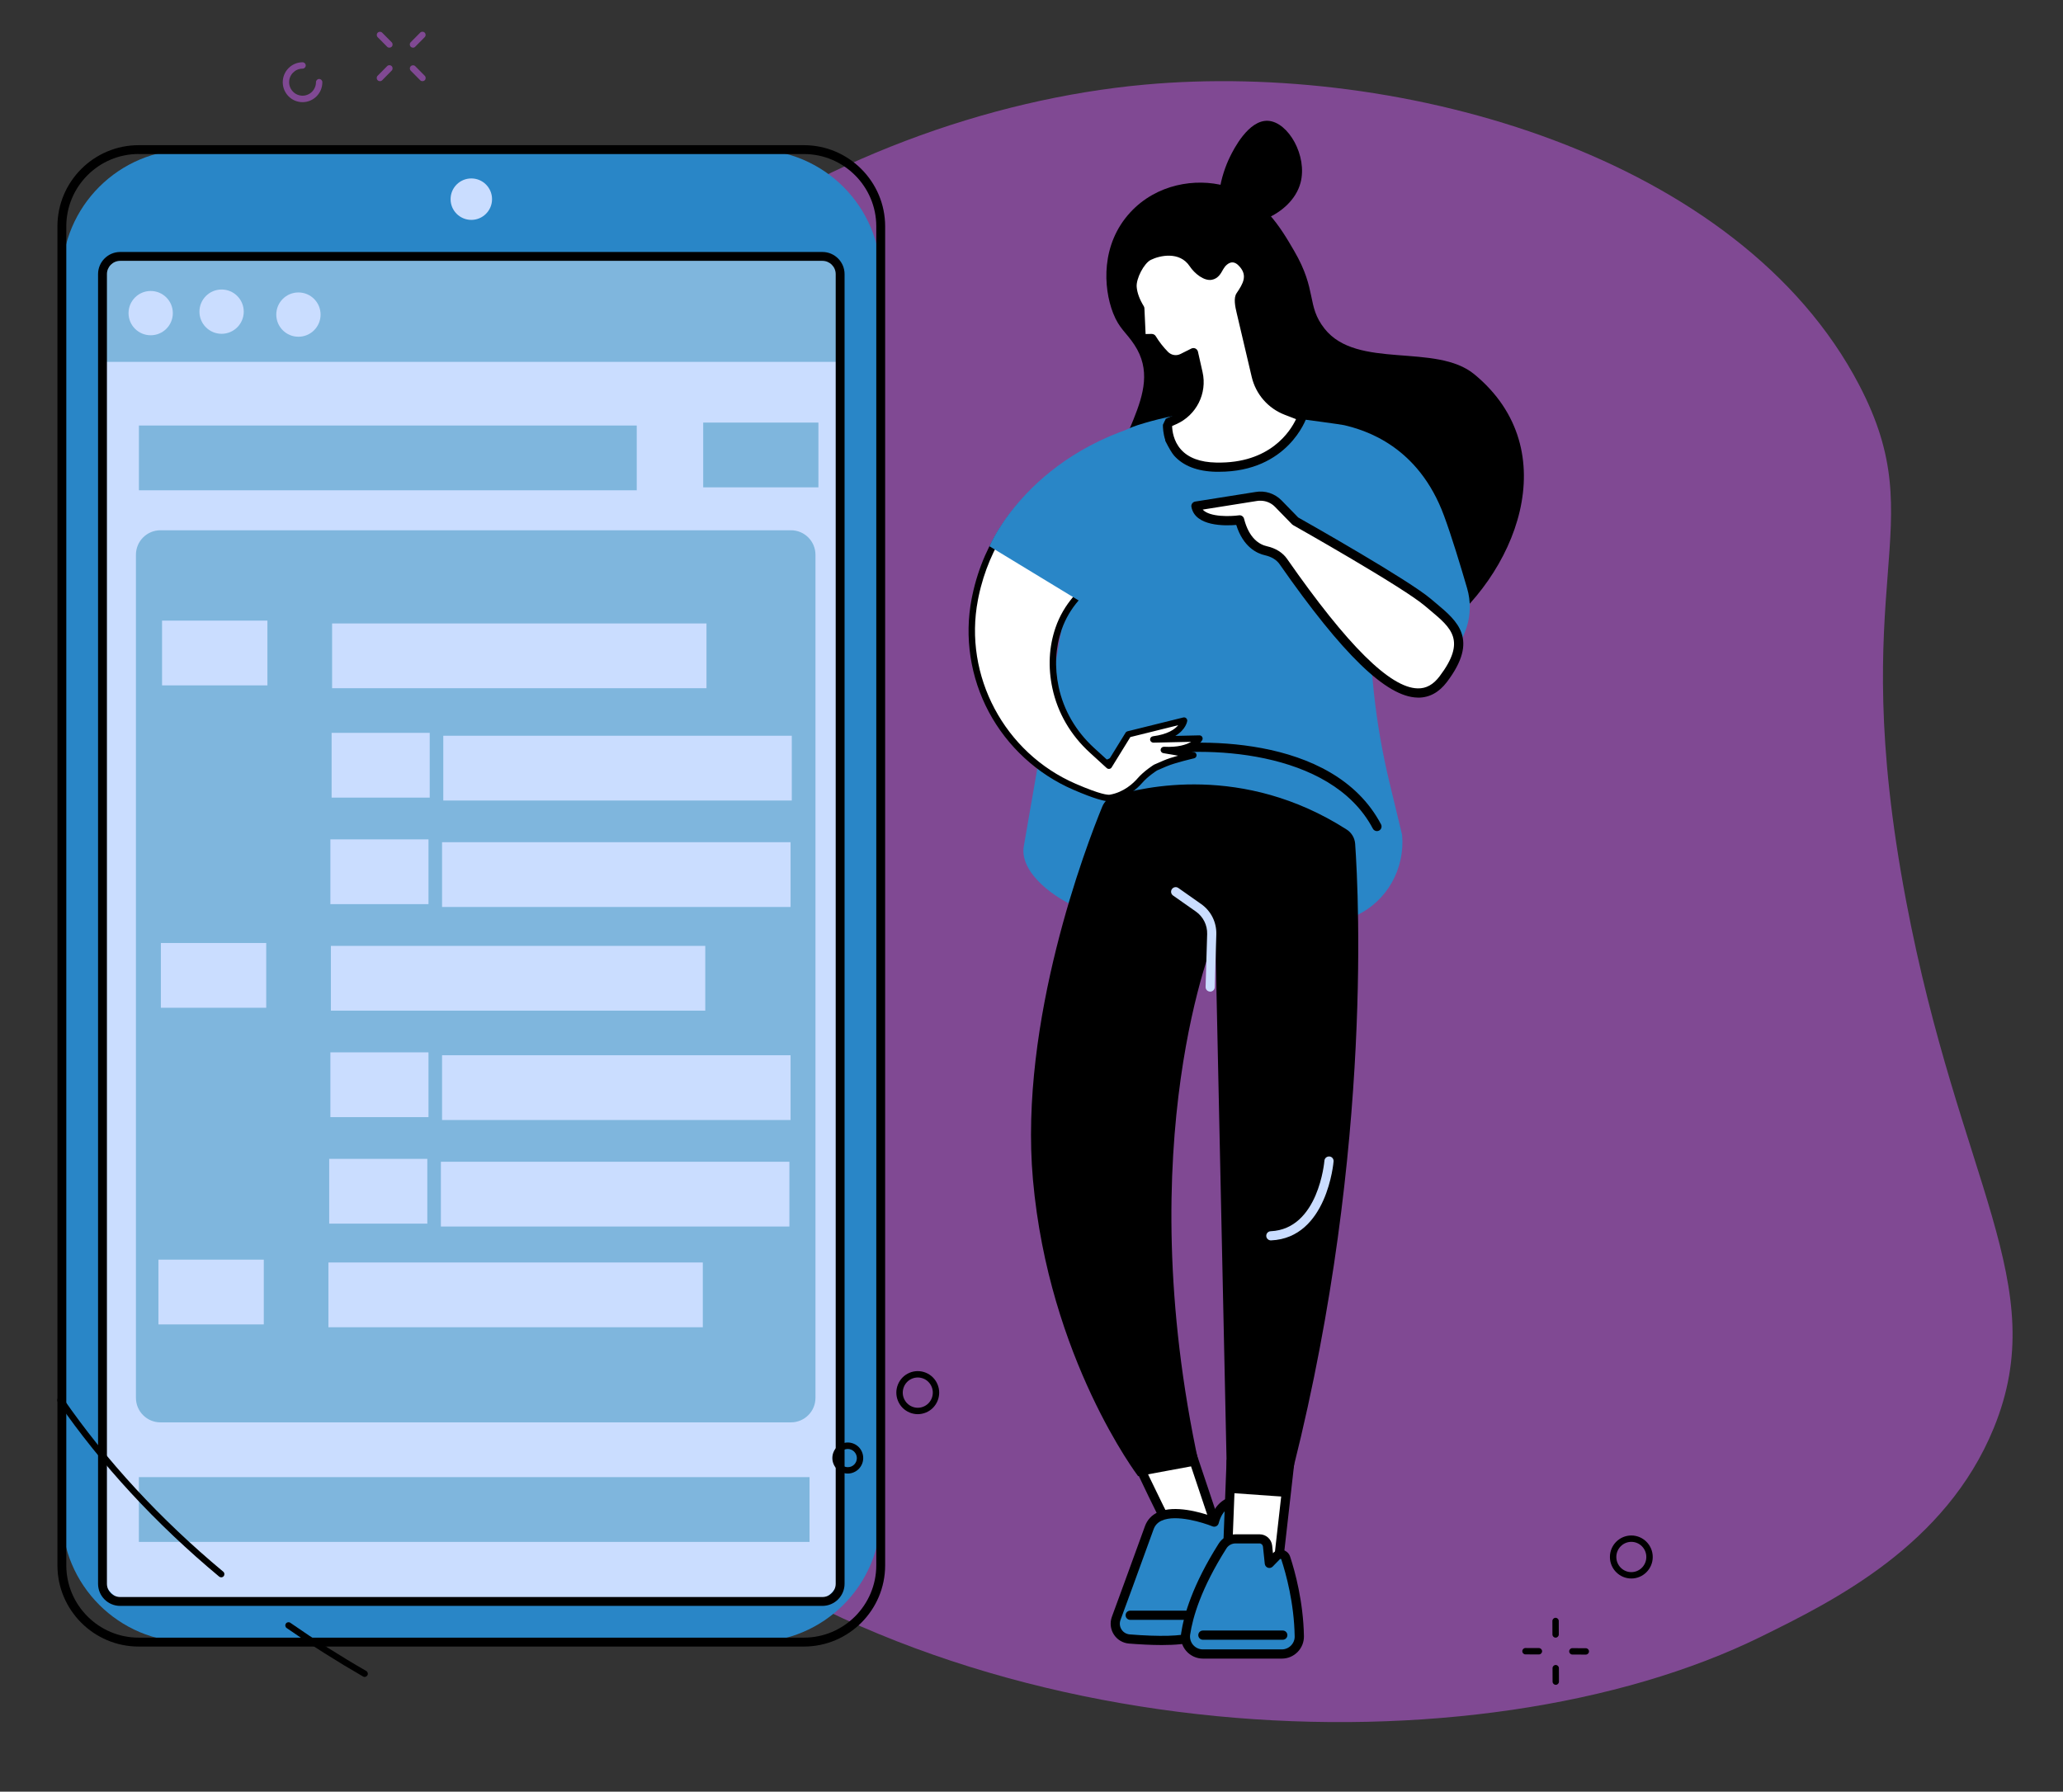 <?xml version="1.0" encoding="utf-8"?>
<!-- Generator: Adobe Illustrator 27.1.1, SVG Export Plug-In . SVG Version: 6.00 Build 0)  -->
<svg version="1.1" xmlns="http://www.w3.org/2000/svg" xmlns:xlink="http://www.w3.org/1999/xlink" x="0px" y="0px"
	 viewBox="0 0 420.99 365.69" style="enable-background:new 0 0 420.99 365.69;" xml:space="preserve">
<rect x="0" y="0" width="420.99" height="365.69" fill="#333333" stroke="none"/>
<style type="text/css">
	.st0{fill:#FFFFFF;}
	.st1{fill:#804993;}
	.st2{fill:#CADDFF;}
	.st3{fill:#99B9FF;}
	.st4{fill:#5479F7;}
	.st5{fill:#432D7A;}
	.st6{fill:#7FB6DD;}
	.st7{fill:#2986C7;}
	.st8{fill:#673B76;}
	.st9{fill:#4E2D59;}
	.st10{fill:#341E3C;}
	.st11{fill:#1B101F;}
	.st12{fill:#020202;}
	.st13{fill:#362462;}
	.st14{fill:#291C4A;}
	.st15{fill:#1C1332;}
	.st16{fill:#0F0B1A;}
	.st17{fill:#549ED2;}
	.st18{fill:#A9CFE9;}
	.st19{fill:#D4E7F4;}
	.st20{fill:none;stroke:#804993;stroke-width:12;stroke-miterlimit:10;}
	.st21{fill:none;stroke:#FFFFFF;stroke-width:12;stroke-miterlimit:10;}
	.st22{fill:none;stroke:#FFFFFF;stroke-width:4;stroke-miterlimit:10;}
	.st23{fill:none;stroke:#FFFFFF;stroke-width:5;stroke-miterlimit:10;}
	.st24{fill:#334455;}
	.st25{fill:#F7F7F7;}
	.st26{opacity:0.2;fill:#334455;}
	.st27{fill:#714B67;}
	.st28{fill:#858F99;}
	.st29{opacity:0.1;fill:#DAEFFA;}
	.st30{fill:#B6BCC2;}
	.st31{fill:#7C5574;}
	.st32{fill:#A4B3BC;}
	.st33{fill:#363F48;}
	.st34{opacity:0.2;}
	.st35{opacity:0.1;fill:#334455;}
	.st36{fill:#CED2D6;}
	.st37{fill:#9C5789;}
	.st38{fill:#888888;}
	.st39{fill:#06B1D5;}
	.st40{fill:#4C3B96;}
	.st41{fill:#DAE0F5;}
	.st42{fill:url(#SVGID_1_);}
	.st43{fill:#F6F6FB;}
	.st44{fill:url(#SVGID_00000104666914667177465540000008821775315606835328_);}
	.st45{fill:#DFE4F4;}
	.st46{fill:url(#SVGID_00000161610052120175137340000009582891410922258096_);}
	.st47{fill:#F4F4F9;}
	.st48{fill:url(#SVGID_00000111872029093736395980000017734790909488060851_);}
	.st49{fill:#CCD1F6;}
	.st50{fill:#C4B2B9;}
	.st51{fill:#B9BEE4;}
	.st52{fill:#D6DCF1;}
	.st53{fill:#D5DBFB;}
	.st54{fill:url(#SVGID_00000131337958478118927580000005353144207453532329_);}
	.st55{fill:#BBC0E6;}
	.st56{fill:url(#SVGID_00000019670990778614921820000009887962155581254284_);}
	.st57{fill:url(#SVGID_00000072268152088230170720000014425344230504533665_);}
	.st58{fill:#CED3F8;}
	.st59{fill:url(#SVGID_00000016069052051319471710000006160487481069473436_);}
	.st60{fill:#423EAF;}
	.st61{fill:#5652CC;}
	.st62{fill:#807DFB;}
	.st63{fill:url(#SVGID_00000053516480068578812750000000274489515274057631_);}
	.st64{fill:url(#SVGID_00000035522824252841596780000017043477620237794196_);}
	.st65{fill:#F1F1F6;}
	.st66{fill:url(#SVGID_00000089532323242490004500000008862489551598026162_);}
	.st67{fill:url(#SVGID_00000106143463341345032500000011180655481259900290_);}
	.st68{fill:url(#SVGID_00000157267328067710951770000010563986499406192061_);}
	.st69{fill:url(#SVGID_00000164474006507457484830000013970046492486850994_);}
	.st70{fill:url(#SVGID_00000106115639428263734470000010862518716192501120_);}
	.st71{fill:#D1D7F3;}
	.st72{opacity:0.26;fill:url(#SVGID_00000179609793102151076390000017436621757103077812_);}
	.st73{fill:url(#SVGID_00000049196261845670692890000003104684142995366842_);}
	.st74{fill:url(#SVGID_00000012448765640376017240000001916880776982190212_);}
	.st75{fill:url(#SVGID_00000072966274677107779460000010515827432428536709_);}
	.st76{fill:none;stroke:#DAE0F5;stroke-width:4;stroke-miterlimit:10;}
	.st77{fill:url(#SVGID_00000129196323682757900880000011030927648444357788_);}
	.st78{fill:url(#SVGID_00000028307678826462124160000018090493992218064318_);}
	.st79{fill:url(#SVGID_00000121278245056019512890000012370167444762920625_);}
	.st80{fill:#131147;}
	.st81{fill:url(#SVGID_00000002350829297167216190000011821471845316985014_);}
	.st82{fill:url(#SVGID_00000008133418128784702660000000989461372422867116_);}
	.st83{fill:url(#SVGID_00000050664062167216083840000006918554035976145832_);}
	.st84{fill:url(#SVGID_00000059268301106334490700000007285229871259829647_);}
	.st85{fill:url(#SVGID_00000106865008653203201500000014906657306461597883_);}
	.st86{fill:url(#SVGID_00000036235609999881772110000011014610483211404188_);}
	.st87{fill:url(#SVGID_00000137102677727467106200000009826879527122321084_);}
	.st88{fill:#FCD1A9;}
	.st89{fill:#F2C39D;}
	.st90{fill:#20196F;}
	.st91{fill:#834B95;}
	.st92{clip-path:url(#SVGID_00000125566882510139030500000005037868975198157479_);}
	.st93{clip-path:url(#SVGID_00000025412107904001693470000009277705594336897442_);}
	.st94{fill:#693384;}
	.st95{fill:url(#SVGID_00000073686183679558874940000002129197041229044386_);}
	.st96{fill:url(#SVGID_00000165948189963191777880000015730890535555654840_);}
	.st97{fill:url(#SVGID_00000114047560352068009950000000790936284089485718_);}
	.st98{fill:url(#SVGID_00000152222257465939702100000004297628086134385854_);}
	.st99{fill:url(#SVGID_00000044150707130925482660000013895607624246095497_);}
	.st100{fill:url(#SVGID_00000147189194460835990640000002261726724173191096_);}
	.st101{fill:url(#SVGID_00000146466974779913800810000015442400799362159488_);}
	.st102{fill:url(#SVGID_00000024696790859389583080000017390803724086937002_);}
	.st103{fill:url(#SVGID_00000177442877515988260420000012332146844144317326_);}
	.st104{fill:url(#SVGID_00000158743887080090192650000017344790780354272169_);}
	.st105{fill:url(#SVGID_00000054253014122978258990000017286132239739065747_);}
	.st106{fill:url(#SVGID_00000042735706762148598200000009659417662788248211_);}
	.st107{fill:url(#SVGID_00000019658075932652228430000008001208249526964628_);}
	.st108{fill:url(#SVGID_00000176012638165476036850000011903129891248238479_);}
	.st109{fill:url(#SVGID_00000008117937100178909670000005441580881453566592_);}
	.st110{fill:url(#SVGID_00000113347969343696961290000006155409690289269678_);}
	.st111{fill:url(#SVGID_00000020377997826334465170000014909326211359576706_);}
	.st112{fill:url(#SVGID_00000039103081257151049270000010773088883774118830_);}
	.st113{fill:#F5F5FA;}
	.st114{fill:url(#SVGID_00000017484778176381284840000016136769533928132244_);}
	.st115{fill:url(#SVGID_00000173856307623898250760000011949690236481063838_);}
	.st116{fill:url(#SVGID_00000002363312755459055160000001471944340135761321_);}
	.st117{fill:url(#SVGID_00000016046132986438855500000005999760315847841190_);}
	.st118{fill:url(#SVGID_00000178894883934910970070000005867000062748688800_);}
	.st119{fill:url(#SVGID_00000166672701259889586190000016126303854318747801_);}
	.st120{fill:url(#SVGID_00000059292419046364015090000010906787253957067401_);}
	.st121{fill:url(#SVGID_00000074404887892327617390000007261904504586455682_);}
	.st122{fill:url(#SVGID_00000029041590529840768500000009163238002384454075_);}
	.st123{fill:url(#SVGID_00000031906442128938262140000015327629907477587333_);}
	.st124{fill:url(#SVGID_00000140000074167865856610000013033712728220450483_);}
	.st125{fill:url(#SVGID_00000113340779183593926360000005830646261514747025_);}
	.st126{fill:url(#SVGID_00000098198767709350653970000005721965993168677023_);}
	.st127{fill:url(#SVGID_00000090973765651018034620000003255395920828427444_);}
	.st128{fill:url(#SVGID_00000028299109224363703030000007614534727317910710_);}
	.st129{fill:url(#SVGID_00000027606458652325948590000015614496444230132872_);}
	.st130{fill:url(#SVGID_00000151529655794626781560000007724186384143671207_);}
	.st131{fill:url(#SVGID_00000161626575605001896080000012141318989524986559_);}
	.st132{fill:#BC3153;}
	.st133{fill:url(#SVGID_00000001623087814771521030000015249819856614196362_);}
	.st134{fill:url(#SVGID_00000002382166194526135820000011086524539607274683_);}
	.st135{fill:url(#SVGID_00000033364854033574510220000014895106372113554615_);}
	.st136{fill:url(#SVGID_00000033354713345632698420000012813546365172479647_);}
	.st137{fill:url(#SVGID_00000182506598303314611880000002114842935306398398_);}
	.st138{fill:url(#SVGID_00000178889170762102666190000004868387668290665913_);}
	.st139{fill:url(#SVGID_00000128465710351248651580000011541440122374839956_);}
	.st140{fill:url(#SVGID_00000155862249721742033650000006033969974275734941_);}
	.st141{fill:url(#SVGID_00000116203769072117724650000017746930602998114434_);}
	.st142{fill:url(#SVGID_00000065056271889829328020000015528596179384440225_);}
	.st143{fill:url(#SVGID_00000090284576574092788420000004445318449645062319_);}
	.st144{fill:url(#SVGID_00000027596404690185803170000005537702470342208404_);}
	.st145{fill:url(#SVGID_00000026146307477978726470000009709528178568505731_);}
	.st146{fill:url(#SVGID_00000059280262522445705660000010234974801920705204_);}
	.st147{fill:url(#SVGID_00000014626323630356071950000008245261671059507642_);}
	.st148{fill:url(#SVGID_00000147194318983043345470000000575240071286990004_);}
	.st149{fill:#BCEBDD;}
	.st150{fill:#432D7A;stroke:#000000;stroke-width:2;stroke-miterlimit:10;}
	.st151{opacity:0.5;}
	.st152{fill:none;stroke:#FFFFFF;stroke-width:5;stroke-linecap:round;stroke-miterlimit:10;}
</style>
<g id="Background">
</g>
<g id="Text">
</g>
<g id="Illustration">
	<path class="st1" d="M406.87,291.45c-9.79,23.99-32.72,35.31-47.38,42.54c-57.78,28.52-163.53,24.21-226.83-28.04
		c-14.81-12.23-69.93-75.43-53.06-162.01C94.5,67.42,169.95,23.1,233.53,17.28c52.67-4.82,121.5,14.59,145.88,61.33
		c15.33,29.39-3.03,38.69,9.56,105.25C399.87,241.47,418.85,262.11,406.87,291.45z"/>
	<g>
		<g>
			<path class="st7" d="M153.73,335.16H38.63c-14.36,0-26-11.64-26-26V56.53c0-14.36,11.64-26,26-26h115.1c14.36,0,26,11.64,26,26
				v252.63C179.73,323.52,168.09,335.16,153.73,335.16z"/>
			<path d="M11.72,319.48V46.21c0-9.14,7.44-16.58,16.58-16.58h135.75c9.14,0,16.58,7.44,16.58,16.58v273.28
				c0,9.14-7.44,16.58-16.58,16.58H28.3C19.16,336.07,11.72,328.63,11.72,319.48z M28.3,31.43c-8.15,0-14.77,6.63-14.77,14.77
				v273.28c0,8.15,6.63,14.77,14.77,14.77h135.75c8.15,0,14.77-6.63,14.77-14.77V46.21c0-8.15-6.63-14.77-14.77-14.77H28.3z"/>
		</g>
		<path class="st2" d="M20.91,320.87V58.34c0-3.32,2.69-6,6-6h138.53c3.32,0,6,2.69,6,6v262.54c0,3.32-2.69,6-6,6H26.92
			C23.6,326.88,20.91,324.19,20.91,320.87z"/>
		<circle class="st2" cx="96.18" cy="40.65" r="4.23"/>
		<g>
			<path class="st6" d="M172,73.86V55.95c0-2-1.87-3.8-3.87-3.8H24.83c-2,0-3.57,1.8-3.57,3.8v17.91H172z"/>
			<g>
				<circle class="st2" cx="30.75" cy="63.91" r="4.52"/>
				<circle class="st2" cx="45.22" cy="63.61" r="4.52"/>
				<circle class="st2" cx="60.9" cy="64.21" r="4.52"/>
			</g>
			<path class="st6" d="M161.41,290.31H32.74c-2.76,0-5-2.24-5-5V113.23c0-2.76,2.24-5,5-5h128.67c2.76,0,5,2.24,5,5v172.08
				C166.41,288.07,164.17,290.31,161.41,290.31z"/>
			<g>
				<rect x="33.07" y="126.67" class="st2" width="21.5" height="13.22"/>
				<rect x="67.77" y="127.25" class="st2" width="76.4" height="13.22"/>
				<rect x="32.83" y="192.47" class="st2" width="21.5" height="13.22"/>
				<rect x="67.52" y="193.06" class="st2" width="76.4" height="13.22"/>
				<rect x="32.33" y="257.1" class="st2" width="21.5" height="13.22"/>
				<rect x="67.02" y="257.68" class="st2" width="76.4" height="13.22"/>
				<rect x="67.67" y="149.58" class="st2" width="20.02" height="13.22"/>
				<rect x="90.46" y="150.17" class="st2" width="71.12" height="13.22"/>
				<rect x="67.42" y="171.32" class="st2" width="20.02" height="13.22"/>
				<rect x="90.21" y="171.9" class="st2" width="71.12" height="13.22"/>
				<rect x="67.42" y="214.79" class="st2" width="20.02" height="13.22"/>
				<rect x="90.21" y="215.38" class="st2" width="71.12" height="13.22"/>
				<rect x="67.18" y="236.53" class="st2" width="20.02" height="13.22"/>
				<rect x="89.97" y="237.12" class="st2" width="71.12" height="13.22"/>
			</g>
			<g>
				<g>
					<rect x="28.35" y="86.85" class="st6" width="101.59" height="13.22"/>
					<rect x="143.5" y="86.25" class="st6" width="23.51" height="13.22"/>
				</g>
			</g>
			<rect x="28.34" y="301.49" class="st6" width="136.86" height="13.22"/>
		</g>
		<path d="M20.01,323.26V55.95c0-2.49,2.03-4.52,4.52-4.52h143.3c2.49,0,4.52,2.03,4.52,4.52v267.3c0,2.49-2.03,4.52-4.52,4.52
			H24.53C22.04,327.78,20.01,325.75,20.01,323.26z M24.53,53.24c-1.5,0-2.71,1.22-2.71,2.71v267.3c0,1.5,1.22,2.71,2.71,2.71h143.3
			c1.5,0,2.71-1.22,2.71-2.71V55.95c0-1.5-1.22-2.71-2.71-2.71H24.53z"/>
	</g>
	<g>
		<path d="M45.14,321.94c-0.15,0-0.3-0.05-0.42-0.15c-12.96-10.8-24.03-22.79-32.92-35.65c-0.21-0.3-0.13-0.7,0.17-0.91
			c0.3-0.2,0.7-0.13,0.91,0.17c8.82,12.76,19.81,24.67,32.68,35.39c0.28,0.23,0.31,0.64,0.08,0.92
			C45.52,321.86,45.33,321.94,45.14,321.94z"/>
		<path d="M74.4,342.27c-0.11,0-0.22-0.03-0.32-0.09c-5.33-3.07-10.58-6.4-15.58-9.89c-0.3-0.21-0.37-0.61-0.16-0.91
			c0.21-0.3,0.61-0.37,0.91-0.16c4.97,3.47,10.18,6.78,15.49,9.83c0.31,0.18,0.42,0.58,0.24,0.89
			C74.84,342.15,74.62,342.27,74.4,342.27z"/>
		<path d="M332.9,322.18c-2.41,0-4.37-1.97-4.37-4.39c0-2.42,1.96-4.39,4.37-4.39s4.37,1.97,4.37,4.39
			C337.27,320.21,335.31,322.18,332.9,322.18z M332.9,314.7c-1.69,0-3.06,1.38-3.06,3.09c0,1.7,1.37,3.09,3.06,3.09
			s3.06-1.38,3.06-3.09C335.96,316.08,334.59,314.7,332.9,314.7z"/>
		<path class="st1" d="M61.74,20.85c-2.23,0-4.04-1.82-4.04-4.07c0-2.24,1.81-4.07,4.04-4.07c0.36,0,0.65,0.29,0.65,0.65
			c0,0.36-0.29,0.65-0.65,0.65c-1.51,0-2.74,1.24-2.74,2.76c0,1.52,1.23,2.76,2.74,2.76c1.51,0,2.74-1.24,2.74-2.76
			c0-0.36,0.29-0.65,0.65-0.65s0.65,0.29,0.65,0.65C65.79,19.03,63.97,20.85,61.74,20.85z"/>
		<g>
			<g>
				<path class="st1" d="M79.46,9.73c-0.17,0-0.34-0.06-0.46-0.19l-1.93-1.95c-0.25-0.26-0.25-0.67,0.01-0.92
					c0.26-0.25,0.67-0.25,0.92,0.01l1.93,1.95c0.25,0.26,0.25,0.67-0.01,0.92C79.79,9.67,79.63,9.73,79.46,9.73z"/>
				<path class="st1" d="M86.21,16.57c-0.17,0-0.34-0.06-0.46-0.19l-1.93-1.95c-0.25-0.26-0.25-0.67,0.01-0.92
					c0.26-0.25,0.67-0.25,0.92,0.01l1.93,1.95c0.25,0.26,0.25,0.67-0.01,0.92C86.54,16.5,86.38,16.57,86.21,16.57z"/>
				<path class="st1" d="M77.53,16.57c-0.17,0-0.33-0.06-0.46-0.19c-0.26-0.25-0.26-0.67-0.01-0.92L79,13.5
					c0.25-0.26,0.67-0.26,0.92-0.01c0.26,0.25,0.26,0.67,0.01,0.92L78,16.37C77.87,16.5,77.7,16.57,77.53,16.57z"/>
				<path class="st1" d="M84.28,9.73c-0.17,0-0.33-0.06-0.46-0.19c-0.26-0.25-0.26-0.67-0.01-0.92l1.93-1.95
					c0.25-0.26,0.67-0.26,0.92-0.01c0.26,0.25,0.26,0.67,0.01,0.92l-1.93,1.95C84.62,9.67,84.45,9.73,84.28,9.73z"/>
			</g>
		</g>
		<g>
			<path d="M314.04,337.68C314.04,337.68,314.04,337.68,314.04,337.68l-2.74-0.01c-0.36,0-0.65-0.29-0.65-0.65
				c0-0.36,0.29-0.65,0.65-0.65c0,0,0,0,0,0l2.74,0.01c0.36,0,0.65,0.29,0.65,0.65C314.69,337.39,314.4,337.68,314.04,337.68z"/>
			<path d="M323.61,337.71C323.61,337.71,323.61,337.71,323.61,337.71l-2.74-0.01c-0.36,0-0.65-0.29-0.65-0.65
				c0-0.36,0.3-0.67,0.65-0.65l2.74,0.01c0.36,0,0.65,0.29,0.65,0.65C324.27,337.41,323.97,337.71,323.61,337.71z"/>
			<path d="M317.48,343.88c-0.36,0-0.65-0.29-0.65-0.65l-0.01-2.75c0-0.36,0.29-0.65,0.65-0.65c0,0,0,0,0,0
				c0.36,0,0.65,0.29,0.65,0.65l0.01,2.75C318.13,343.59,317.84,343.88,317.48,343.88C317.48,343.88,317.48,343.88,317.48,343.88z"
				/>
			<path d="M317.45,334.25c-0.36,0-0.65-0.29-0.65-0.65l-0.01-2.75c0-0.36,0.29-0.65,0.65-0.65c0,0,0,0,0,0
				c0.36,0,0.65,0.29,0.65,0.65l0.01,2.75C318.1,333.95,317.81,334.25,317.45,334.25C317.45,334.25,317.45,334.25,317.45,334.25z"/>
		</g>
	</g>
	<g>
		<path d="M187.29,288.64c-0.56,0-1.12-0.11-1.66-0.33c-1.08-0.45-1.93-1.29-2.38-2.38c-0.93-2.23,0.13-4.81,2.35-5.74
			c1.07-0.45,2.26-0.45,3.34-0.01c1.08,0.45,1.93,1.29,2.38,2.38c0.93,2.23-0.13,4.81-2.35,5.74
			C188.43,288.52,187.86,288.64,187.29,288.64z M187.29,281.15c-0.4,0-0.8,0.08-1.18,0.24c-1.56,0.65-2.3,2.47-1.65,4.04
			c0.32,0.76,0.91,1.36,1.67,1.67c0.75,0.31,1.58,0.31,2.34-0.01c1.56-0.65,2.3-2.47,1.65-4.04c-0.32-0.76-0.91-1.36-1.67-1.67
			C188.07,281.23,187.68,281.15,187.29,281.15z"/>
		<path d="M173,300.76c-0.4,0-0.81-0.08-1.19-0.24c-0.78-0.32-1.39-0.93-1.71-1.71c-0.67-1.61,0.09-3.47,1.69-4.14
			c0.78-0.33,1.63-0.33,2.41-0.01c0.78,0.32,1.39,0.93,1.71,1.71c0.67,1.61-0.09,3.47-1.69,4.14
			C173.83,300.68,173.41,300.76,173,300.76z M173,295.74c-0.24,0-0.48,0.05-0.71,0.14c-0.94,0.39-1.39,1.49-0.99,2.43
			c0.19,0.46,0.55,0.82,1.01,1.01c0.45,0.19,0.95,0.18,1.41,0c0.94-0.39,1.39-1.49,0.99-2.43c-0.19-0.46-0.55-0.82-1.01-1.01
			C173.47,295.78,173.24,295.74,173,295.74z"/>
	</g>
	<g>
		<path d="M230.67,43.33c5.36-5.8,13.33-7.02,19.32-5.39c7.58,2.07,11.41,8.63,14.1,13.26c4.77,8.18,2.46,11.14,6.21,15.89
			c6.64,8.41,22.73,2.84,30.57,9.31c18.83,15.53,8.57,41.19-8.13,53.31c-11.13,8.08-26.27,3.41-30.39,2.14
			c-12.5-3.86-33.22-11.42-35.23-29.47c-1.35-12.14,11.04-21.87,4.38-31.99c-1.69-2.58-3.1-3.28-4.36-6.5
			C225.11,58.65,224.65,49.84,230.67,43.33z"/>
		<path d="M250.24,44.76c-2.85-2.31-1.05-9.13,0.78-12.8c0.68-1.38,3.74-7.54,7.76-7.3c4.13,0.25,8.08,7.18,6.61,12.67
			C263.54,44.19,253.58,47.47,250.24,44.76z"/>
	</g>
	<path class="st7" d="M269.48,86.61c-8.59-2.8-21.69-4.82-37.34,0.17c-5.71,1.82-9.8,6.84-10.51,12.79l-12.75,73.41
		c-0.63,5.34,6.5,10.53,11.53,12.43c5.25,1.99,13.19,3.87,24.42,3.87c12.05,0,26.6-0.07,31.48-2.21c0.14-0.06,0.29-0.13,0.44-0.2
		c6.29-2.93,9.99-9.56,9.37-16.47l-2.6-10.79c-2.86-11.9-4.19-24.12-3.95-36.36l0.42-21.37C280.32,95.01,276.02,88.75,269.48,86.61z
		"/>
	<path class="st7" d="M294.75,134.61c4.36-3.45,6.2-9.2,4.64-14.54c-1.4-4.8-3.16-10.59-4.7-14.77
		c-5.25-14.31-16.14-17.51-20.38-18.52c-0.67-0.16-8.21-1.16-8.21-1.16l4.54,43.79l19.4,7.95L294.75,134.61z"/>
	<path d="M280.99,169.63c0.15,0,0.3-0.03,0.44-0.11c0.46-0.24,0.63-0.81,0.39-1.27c-9.83-18.66-38.87-17.56-48.26-15.7
		c-7.56,1.49-15.09,6.34-15.41,6.55c-0.43,0.28-0.56,0.86-0.28,1.3c0.28,0.43,0.86,0.56,1.3,0.28c0.07-0.05,7.56-4.86,14.75-6.28
		c11.37-2.25,37.64-1.6,46.24,14.74C280.33,169.45,280.65,169.63,280.99,169.63z"/>
	<g>
		<path class="st0" d="M264.35,106.36c0,0,22.45,12.65,27.08,16.62c4.63,3.97,9.65,6.98,3.1,15.63c-5.56,7.35-15.36,0.78-32.64-24
			c-0.81-1.16-2.13-1.88-3.51-2.19c-1.73-0.39-4.25-1.76-5.41-6.3c0,0-8.19,1.16-8.91-2.83l12.3-1.96c1.65-0.29,3.33,0.25,4.5,1.45
			L264.35,106.36z"/>
		<path d="M289.27,142.38c-6.34-0.12-15.28-8.78-28.15-27.23c-0.61-0.88-1.66-1.52-2.95-1.81c-1.63-0.36-4.47-1.66-5.89-6.2
			c-2.26,0.2-8.42,0.33-9.15-3.68c-0.05-0.25,0.01-0.5,0.16-0.71s0.37-0.34,0.62-0.38l12.28-1.95c1.96-0.35,3.95,0.3,5.34,1.72
			l3.39,3.48c1.95,1.1,22.59,12.78,27.11,16.65c0.35,0.3,0.71,0.6,1.07,0.9c4.3,3.6,8.75,7.32,2.18,16.01
			c-1.61,2.13-3.58,3.21-5.86,3.21C289.37,142.38,289.32,142.38,289.27,142.38z M256.5,102.25l-11.07,1.76
			c1.45,1.58,5.77,1.4,7.4,1.17c0.47-0.07,0.92,0.23,1.04,0.7c1.02,4,3.12,5.27,4.7,5.62c1.75,0.39,3.2,1.3,4.08,2.57
			c12.32,17.68,21.04,26.32,26.65,26.43c1.74,0.05,3.19-0.77,4.47-2.46c5.5-7.27,2.4-9.86-1.88-13.44c-0.36-0.3-0.72-0.6-1.08-0.91
			c-4.51-3.86-26.7-16.38-26.93-16.51c-0.08-0.04-0.15-0.1-0.21-0.16l-3.49-3.58c-0.78-0.8-1.84-1.24-2.95-1.24
			C256.99,102.19,256.75,102.21,256.5,102.25z M264.34,106.36L264.34,106.36L264.34,106.36z"/>
	</g>
	<g>
		<path class="st0" d="M241.31,73.09c-1.21,0.61-2.67,0.36-3.62-0.6c-1.08-1.08-1.95-2.23-2.66-3.4l-1.37,0.03
			c-0.44,0.01-0.8-0.33-0.82-0.77l-0.24-5.36c-1.06-1.72-1.48-3.18-1.58-4.35c-0.16-1.99,1.61-5.57,3.41-6.44
			c2.43-1.19,6.82-1.83,9.12,1.62c0.98,1.48,2.58,2.54,3.55,2.37c0.91-0.16,1.28-0.94,1.73-1.75c0.84-1.51,2.92-2.92,4.92-0.54
			c2.03,2.41,0.62,4.62-0.64,6.47c-0.51,0.75,0.04,2.82,0.25,3.69l2.97,12.64c0.76,3.25,3.08,5.91,6.2,7.1l3.17,1.22
			c0,0-3.5,10.64-17.55,10.34c-10.72-0.23-9.9-9.02-9.9-9.02l1.41-0.62c3.68-1.63,5.7-5.63,4.81-9.56l-0.94-4.17L241.31,73.09z"/>
		<path d="M266.05,84.14l-3.18-1.22c-2.83-1.08-4.93-3.49-5.62-6.44l-3.02-12.84c-0.45-1.91-0.43-2.55-0.32-2.76
			c1.15-1.7,3.11-4.57,0.57-7.59c-1.23-1.46-2.48-1.67-3.3-1.59c-1.47,0.14-2.6,1.27-3.16,2.28l-0.09,0.16
			c-0.41,0.74-0.61,1.06-0.99,1.12c-0.39,0.06-1.67-0.56-2.61-1.97c-2.4-3.61-7.03-3.54-10.3-1.94c-2.25,1.1-4.12,5.08-3.93,7.36
			c0.12,1.45,0.65,2.98,1.58,4.56l0.23,5.12c0.04,0.92,0.82,1.67,1.74,1.67h0.04l0.84-0.02c0.73,1.13,1.57,2.17,2.5,3.11
			c1.25,1.25,3.14,1.57,4.71,0.78l1.15-0.58l0.68,3c0.79,3.49-1.01,7.06-4.27,8.5l-1.41,0.62l-1.27,1.84
			c0.33,1.04,2.05,4.64,2.97,5.68c1.88,2.11,4.76,3.22,8.55,3.3h0.6c14.08,0.01,17.82-10.87,17.86-10.98
			C266.76,84.83,266.51,84.32,266.05,84.14z M248.18,94.41c-3.25-0.06-5.67-0.96-7.19-2.67c-1.53-1.72-1.78-3.83-1.8-4.79l0.86-0.38
			c4.09-1.81,6.34-6.28,5.35-10.63l-0.94-4.17c-0.07-0.28-0.26-0.52-0.52-0.64c-0.26-0.12-0.56-0.12-0.82,0.01l-2.22,1.11
			c-0.84,0.43-1.87,0.26-2.54-0.42c-0.95-0.96-1.8-2.05-2.52-3.23c-0.17-0.28-0.47-0.43-0.82-0.45l-1.24,0.03l-0.24-5.23
			c0-0.16-0.05-0.31-0.13-0.45c-0.86-1.4-1.35-2.72-1.45-3.94c-0.14-1.7,1.51-4.85,2.89-5.52c1.84-0.91,5.87-1.79,7.92,1.29
			c1.03,1.55,2.95,3.05,4.5,2.78c1.29-0.23,1.85-1.25,2.3-2.07l0.09-0.15c0.34-0.61,1-1.26,1.7-1.33c0.55-0.05,1.12,0.26,1.68,0.94
			c1.51,1.79,0.67,3.34-0.69,5.34c-0.65,0.96-0.33,2.62,0.06,4.24l0.05,0.2l2.97,12.63c0.83,3.56,3.36,6.46,6.77,7.76l2.28,0.88
			C263.35,87.95,259.21,94.66,248.18,94.41z M237.49,85.82l0.4-0.35C237.72,85.55,237.58,85.67,237.49,85.82z"/>
	</g>
	<g>
		<g>
			<g>
				<path class="st0" d="M242.05,293.34l7.44,22.21c0,0-8.11-0.69-8.88-0.54c-0.78,0.15-10.26-20.25-10.26-20.25L242.05,293.34z"/>
				<path d="M249.41,316.48c-3.81-0.33-8.08-0.62-8.62-0.55c-0.89,0.17-1.19,0.23-6.44-10.58c-2.44-5.03-4.82-10.15-4.85-10.2
					c-0.13-0.27-0.11-0.59,0.03-0.85c0.15-0.26,0.41-0.44,0.71-0.47l11.7-1.41c0.45-0.05,0.86,0.21,1,0.63l7.44,22.21
					c0.1,0.3,0.04,0.63-0.15,0.88c-0.18,0.23-0.45,0.36-0.74,0.36C249.46,316.48,249.44,316.48,249.41,316.48z M231.74,295.53
					c3.83,8.2,8.08,16.9,9.23,18.53c1.38-0.01,4.8,0.25,7.18,0.44l-6.75-20.14L231.74,295.53z M240.43,314.09
					c0.02,0,0.05-0.01,0.08-0.01C240.48,314.08,240.46,314.08,240.43,314.09z"/>
			</g>
			<g>
				<g>
					<path class="st7" d="M247.79,310.67c0,0-11.19-4.59-13.26,1.17c-2.63,7.33-6.75,18.5-6.75,18.5c-0.7,1.95,0.64,4.02,2.7,4.19
						c4.09,0.33,10.19,0.6,13.04-0.4c4.49-1.57,11.93-15.78,11.93-15.78l-2.3-12.08C253.15,306.26,249.09,305.69,247.79,310.67z"/>
					<path d="M230.4,335.46c-1.28-0.1-2.41-0.78-3.1-1.85c-0.69-1.07-0.84-2.38-0.41-3.59c0.04-0.11,4.14-11.26,6.75-18.5
						c0.48-1.33,1.39-2.3,2.7-2.89c3.39-1.51,8.69,0.06,10.85,0.81c1.41-3.7,4.53-4.33,6.09-4.11c0.4,0.06,0.71,0.36,0.79,0.75
						l2.3,12.09c0.04,0.21,0.01,0.42-0.09,0.61c-0.78,1.49-7.75,14.58-12.45,16.23c-1.6,0.56-4.09,0.75-6.77,0.75
						C234.81,335.76,232.45,335.62,230.4,335.46z M252.37,307.19c-1,0.1-2.89,0.69-3.68,3.72c-0.07,0.26-0.25,0.48-0.49,0.6
						c-0.24,0.12-0.52,0.13-0.77,0.03c-1.88-0.77-7.4-2.49-10.33-1.19c-0.84,0.37-1.4,0.97-1.7,1.81c-2.6,7.24-6.71,18.4-6.75,18.5
						c-0.23,0.65-0.15,1.36,0.22,1.93c0.37,0.58,0.98,0.94,1.67,1c6.11,0.49,10.6,0.37,12.65-0.35c3.31-1.16,9.1-10.98,11.26-15.04
						L252.37,307.19z"/>
				</g>
				<path d="M230.64,330.62h11.5c0.52,0,0.94-0.42,0.94-0.94c0-0.52-0.42-0.94-0.94-0.94h-11.5c-0.52,0-0.94,0.42-0.94,0.94
					C229.7,330.2,230.12,330.62,230.64,330.62z"/>
			</g>
		</g>
		<g>
			<g>
				<polygon class="st0" points="263.15,298.79 260.62,321.13 250.45,318.34 251.23,298.22 				"/>
				<path d="M260.38,322.04l-10.17-2.79c-0.42-0.12-0.71-0.5-0.69-0.94l0.78-20.13c0.01-0.25,0.12-0.49,0.3-0.65
					c0.18-0.17,0.43-0.25,0.68-0.24l11.92,0.58c0.26,0.01,0.5,0.13,0.67,0.33c0.17,0.2,0.25,0.46,0.22,0.71l-2.53,22.34
					c-0.03,0.27-0.18,0.52-0.41,0.67c-0.16,0.11-0.34,0.16-0.53,0.16C260.54,322.07,260.46,322.06,260.38,322.04z M252.13,299.2
					l-0.72,18.44l8.4,2.3l2.29-20.26L252.13,299.2z"/>
			</g>
			<g>
				<g>
					<path class="st7" d="M261.58,337.59h-16.1c-2.18,0-3.85-1.93-3.53-4.09c0.54-3.64,2.29-9.66,7.54-17.96
						c0.57-0.91,1.57-1.46,2.65-1.46h4.9c0.84,0,1.55,0.64,1.64,1.48l0.37,3.53l1.48-1.52c0.58-0.6,1.59-0.37,1.86,0.42
						c0.94,2.85,2.65,8.97,2.78,15.96C265.19,335.95,263.58,337.59,261.58,337.59z"/>
					<path d="M242.07,336.97c-0.86-0.99-1.24-2.3-1.04-3.6c0.55-3.69,2.32-9.87,7.67-18.32c0.75-1.18,2.03-1.89,3.44-1.89h4.9
						c1.33,0,2.43,1,2.57,2.32l0.16,1.54l0.09-0.09c0.51-0.52,1.23-0.73,1.93-0.57c0.7,0.16,1.26,0.67,1.48,1.35
						c1,3.04,2.69,9.19,2.82,16.23c0.02,1.22-0.44,2.37-1.29,3.24c-0.86,0.87-2,1.35-3.22,1.35h-16.1
						C244.17,338.53,242.93,337.96,242.07,336.97z M261.19,318.23l-1.48,1.52c-0.25,0.26-0.64,0.35-0.98,0.23
						c-0.34-0.12-0.59-0.43-0.63-0.79l-0.37-3.53c-0.04-0.36-0.34-0.64-0.71-0.64h-4.9c-0.75,0-1.46,0.39-1.85,1.02
						c-5.18,8.18-6.88,14.08-7.4,17.6c-0.11,0.76,0.11,1.52,0.61,2.1c0.5,0.58,1.23,0.91,1.99,0.91h16.1c0.71,0,1.38-0.28,1.88-0.79
						c0.5-0.51,0.77-1.18,0.75-1.89c-0.12-6.8-1.76-12.74-2.73-15.68c-0.02-0.06-0.06-0.1-0.12-0.11c-0.01,0-0.03-0.01-0.04-0.01
						C261.28,318.18,261.24,318.19,261.19,318.23z"/>
				</g>
				<path d="M245.47,334.68h16.3c0.52,0,0.94-0.42,0.94-0.94c0-0.52-0.42-0.94-0.94-0.94h-16.3c-0.52,0-0.94,0.42-0.94,0.94
					C244.53,334.26,244.95,334.68,245.47,334.68z"/>
			</g>
		</g>
		<g>
			<path d="M224.94,164.63c0.42-1.03,1.27-1.82,2.34-2.15c5.89-1.85,26.41-6.71,47.54,6.84c1,0.64,1.63,1.71,1.72,2.89
				c0.76,10.74,3.61,66.86-14.14,133.31l-11.96-0.85l-2.44-113.62c0,0-17.72,41.65-3.31,107.94l-12.44,2.3
				c0,0-18.2-23.94-21.46-60.51C207.9,208.41,221.71,172.49,224.94,164.63z"/>
			<path class="st2" d="M259.34,253.17c0.01,0,0.03,0,0.04,0c11.46-0.49,12.75-15.97,12.76-16.13c0.04-0.52-0.35-0.97-0.86-1
				c-0.52-0.03-0.97,0.35-1.01,0.86c-0.01,0.14-1.18,13.97-10.97,14.4c-0.52,0.02-0.92,0.46-0.9,0.98
				C258.43,252.78,258.85,253.17,259.34,253.17z"/>
			<path class="st2" d="M246.95,202.4c0.5,0,0.92-0.4,0.94-0.91l0.32-10.79c0.07-2.46-1.08-4.77-3.09-6.18l-4.66-3.28
				c-0.42-0.3-1.01-0.2-1.31,0.23c-0.3,0.42-0.2,1.01,0.23,1.31l4.66,3.27c1.49,1.05,2.35,2.77,2.3,4.59l-0.32,10.79
				c-0.02,0.52,0.39,0.95,0.91,0.96C246.93,202.4,246.94,202.4,246.95,202.4z"/>
		</g>
	</g>
	<g>
		<path class="st0" d="M244.78,150.73l-9.42,0.21c5.84-0.76,6.28-3.88,6.28-3.88l-11.38,2.82l-3.96,6.42l-3.46-3.16
			c-3.72-3.4-6.38-7.85-7.43-12.79c-0.81-3.81-0.78-7.95,0.62-12.03c3.17-9.25,12.86-13.33,17.44-14.78
			c1.49-0.47,2.51-1.87,2.46-3.45C235.5,94.47,226,90.47,226,90.47s-22.03,7.84-26.93,31.14c-0.05,0.24-0.1,0.48-0.15,0.72
			c-3.08,15.94,5.52,31.83,20.35,38.24c3.12,1.35,6.18,2.47,7.35,2.26c2.73-0.48,4.76-2.1,6.03-3.55c1.26-1.45,3.19-2.65,3.19-2.65
			s0,0,1.89-0.82c1.89-0.82,5.81-1.7,5.81-1.7l-6.05-1.04C243.38,153.4,244.78,150.73,244.78,150.73z"/>
		<path d="M219.01,161.18c-7.33-3.17-13.44-8.8-17.21-15.84c-3.78-7.08-5.04-15.29-3.52-23.13c0.05-0.24,0.1-0.49,0.15-0.73
			c4.92-23.39,27.13-31.54,27.35-31.62c0.15-0.05,0.32-0.05,0.47,0.01c0.4,0.17,9.89,4.35,10.33,20.2c0.05,1.85-1.15,3.53-2.92,4.09
			c-4.08,1.29-13.9,5.28-17.02,14.37c-1.26,3.69-1.47,7.62-0.6,11.69c1.01,4.74,3.52,9.05,7.23,12.44l2.88,2.63l3.54-5.74
			c0.09-0.15,0.23-0.25,0.4-0.29l11.38-2.82c0.21-0.05,0.43,0,0.59,0.15c0.16,0.15,0.24,0.36,0.21,0.58
			c-0.01,0.1-0.28,1.74-2.42,3.03l4.9-0.11c0.25,0,0.45,0.11,0.57,0.31c0.12,0.2,0.13,0.44,0.02,0.65c-0.04,0.08-0.78,1.43-3.15,2.2
			l1.45,0.25c0.31,0.05,0.53,0.31,0.54,0.63c0.01,0.31-0.2,0.58-0.51,0.65c-0.04,0.01-3.88,0.88-5.7,1.67l-1.85,0.8
			c-0.27,0.17-1.92,1.25-3,2.5c-1.01,1.16-3.19,3.2-6.41,3.77c-0.12,0.02-0.26,0.04-0.44,0.04
			C225.38,163.52,223.53,163.13,219.01,161.18z M237.39,153.72c-0.34-0.06-0.58-0.37-0.54-0.72c0.04-0.34,0.33-0.59,0.68-0.58
			c2.86,0.15,4.57-0.43,5.54-1.01l-7.7,0.17c-0.34,0-0.64-0.26-0.67-0.6c-0.03-0.35,0.22-0.65,0.57-0.7c3.06-0.4,4.5-1.45,5.16-2.26
			l-9.76,2.42l-3.82,6.19c-0.1,0.17-0.27,0.28-0.47,0.3c-0.19,0.03-0.39-0.03-0.53-0.16l-3.46-3.16c-3.92-3.58-6.56-8.12-7.63-13.13
			c-0.92-4.3-0.7-8.46,0.64-12.38c3.31-9.66,13.59-13.84,17.86-15.19c1.22-0.39,2.04-1.54,2.01-2.81
			c-0.38-13.63-7.91-18.19-9.31-18.92c-2.43,0.96-21.78,9.24-26.26,30.57c-0.05,0.24-0.1,0.48-0.14,0.71
			c-2.98,15.45,5.41,31.22,19.96,37.52c5.11,2.21,6.58,2.29,6.98,2.22c2.82-0.5,4.75-2.3,5.65-3.34c1.31-1.51,3.26-2.73,3.34-2.78
			c0.03-0.02,0.06-0.03,0.09-0.04l1.89-0.82c0.79-0.34,1.89-0.69,2.94-0.98L237.39,153.72z"/>
	</g>
	<path class="st7" d="M237.31,86.7l0.57-1.22c-27.5,5.7-35.97,26.01-35.97,26.01l18.49,11.24l0,0v0l16.82-9.81l0.56-23.14
		C237.36,88.46,237.31,87.31,237.31,86.7z"/>
</g>
</svg>

